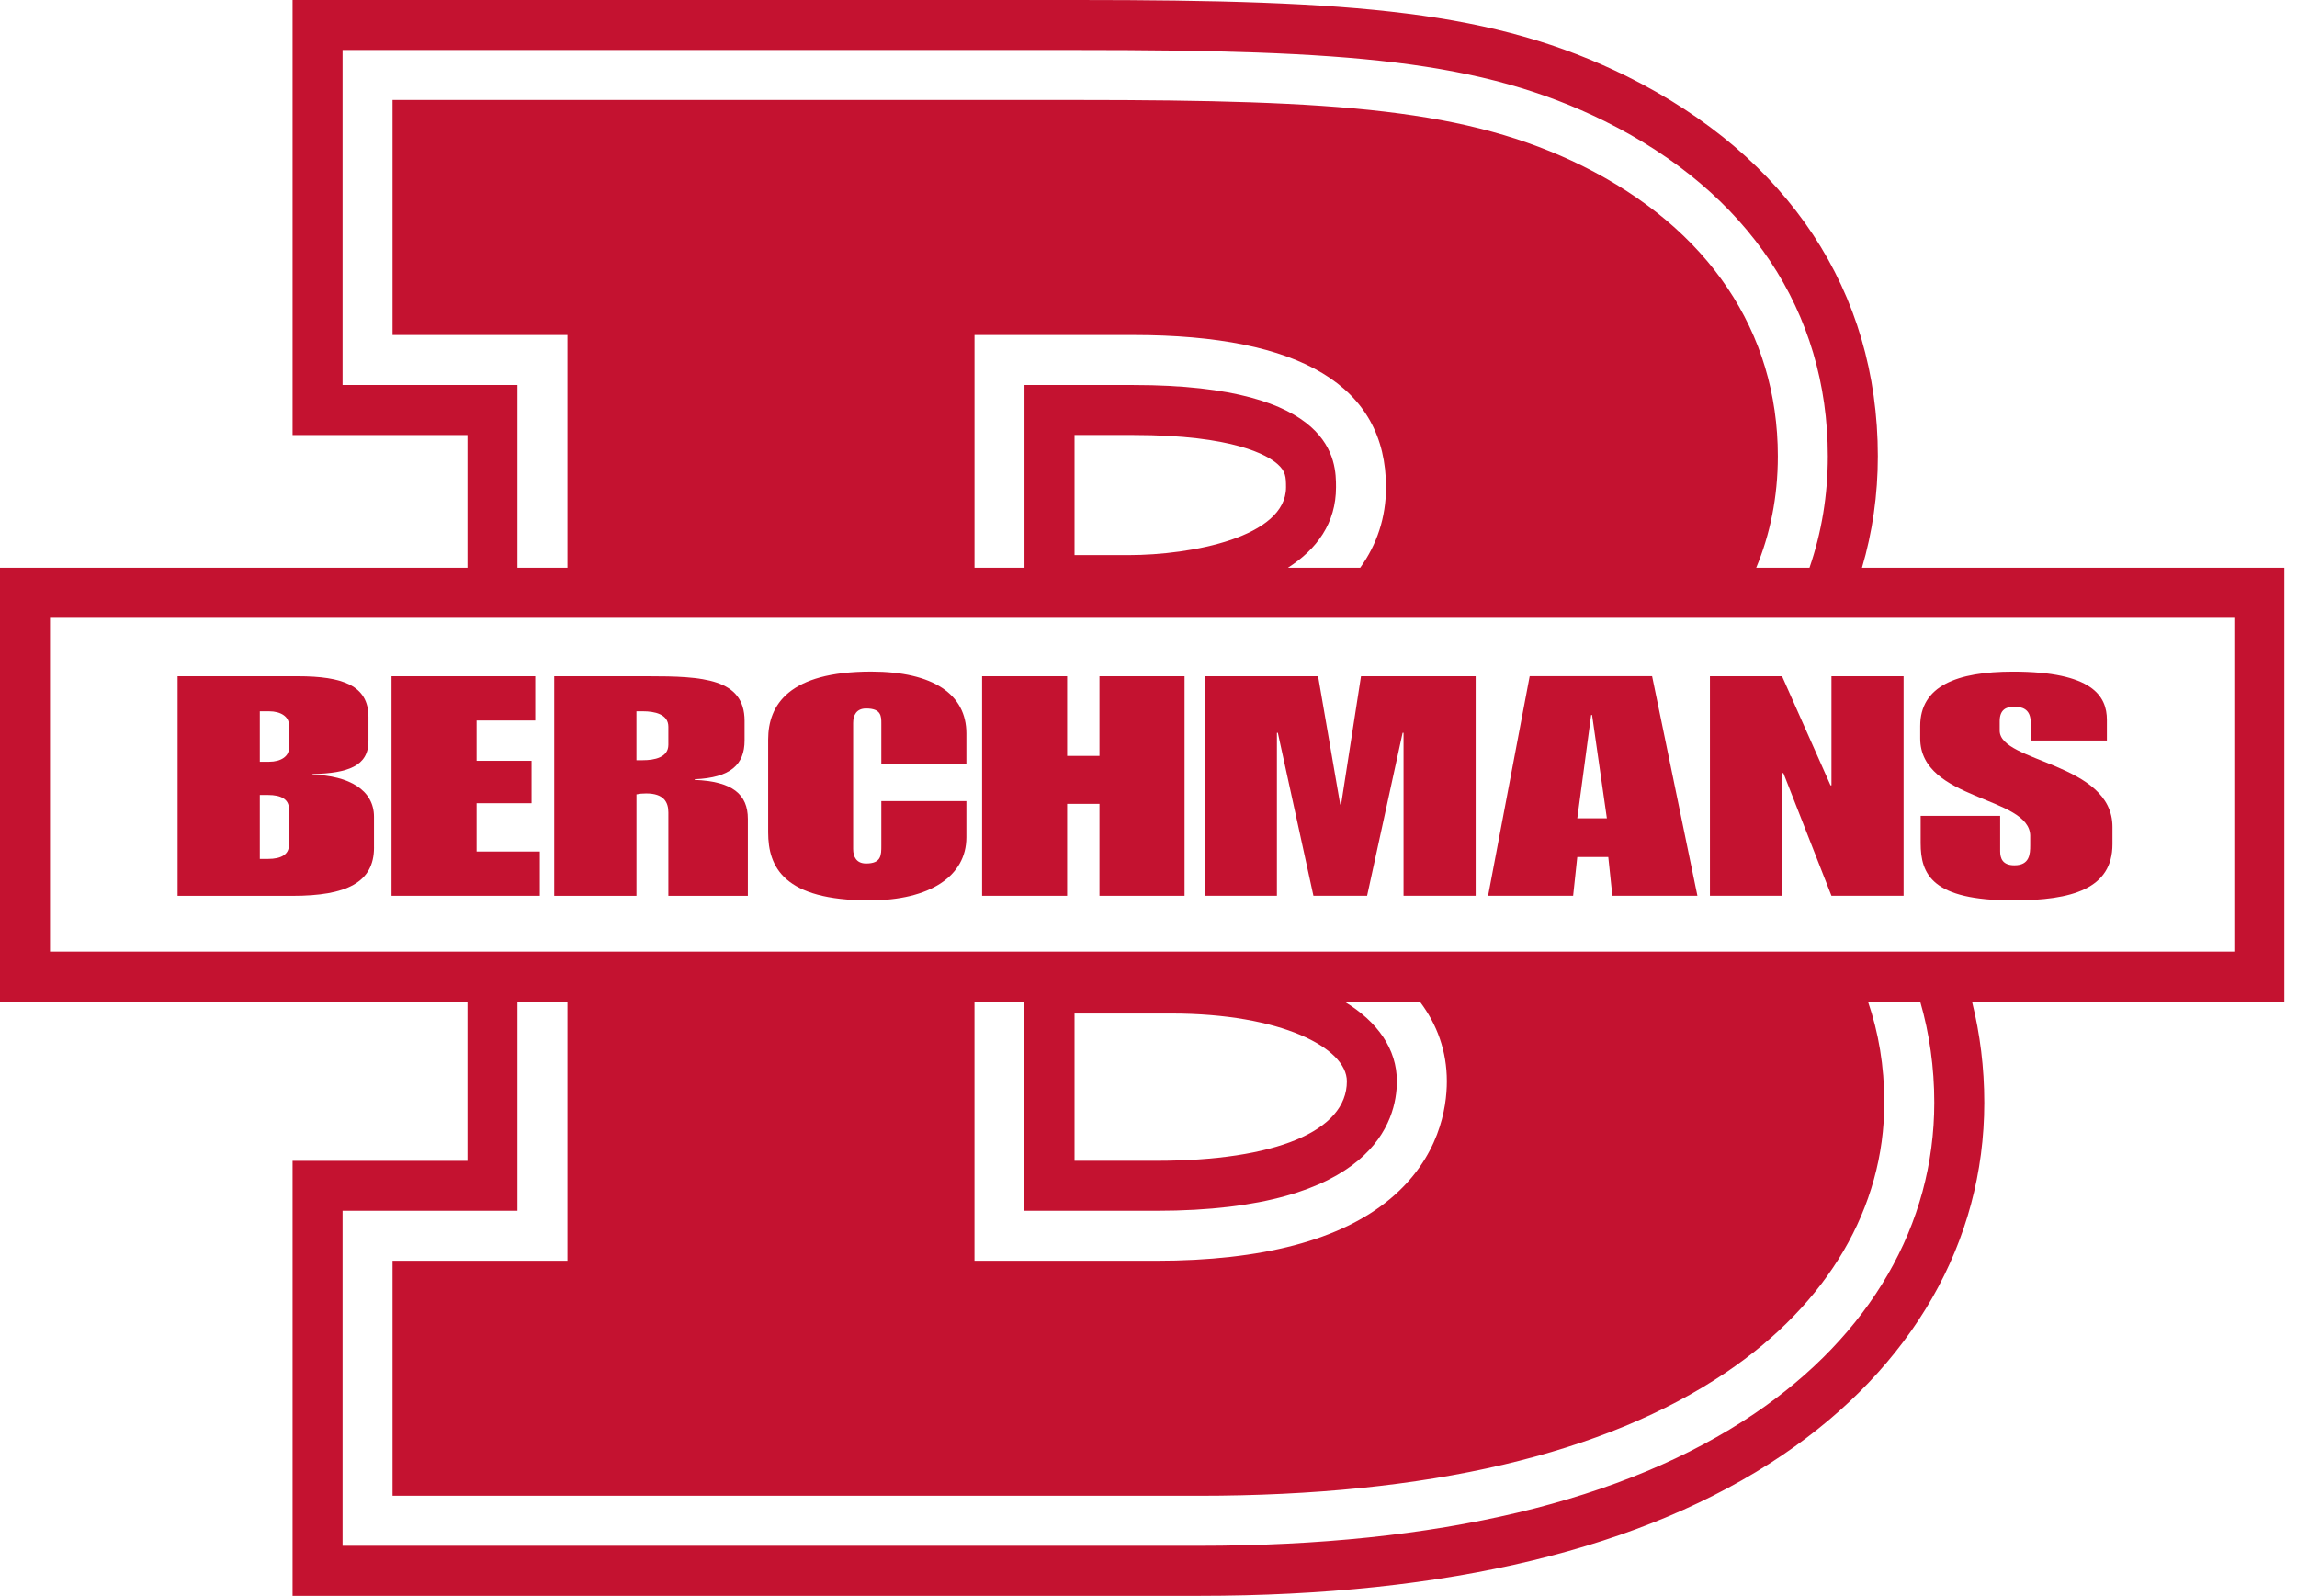 <svg width="95" height="66" viewBox="0 0 95 66" fill="none" xmlns="http://www.w3.org/2000/svg">
<g clip-path="url(#clip0_1167_953)">
<path d="M94.476 23.482H77.008C77.441 22.011 77.664 20.466 77.664 18.869C77.664 12.062 73.981 6.484 67.291 3.159C61.781 0.439 56.08 0 44.568 0H12.1V17.992H19.334V23.482H0V41.425H19.334V48.008H12.1V66H49.599C59.891 66 68.004 64.042 73.713 60.181C79.099 56.538 82.066 51.362 82.066 45.603C82.066 44.154 81.892 42.76 81.559 41.423H94.475V23.481L94.476 23.482ZM14.168 15.923V2.068H44.568C55.739 2.068 61.236 2.476 66.371 5.011C72.32 7.966 75.595 12.888 75.595 18.869C75.595 20.478 75.338 22.026 74.837 23.482H72.633C73.203 22.111 73.528 20.575 73.528 18.869C73.528 13.716 70.659 9.452 65.45 6.863C60.693 4.515 55.398 4.135 44.568 4.135H16.235V13.855H23.469V23.482H21.401V15.923H14.168ZM46.875 15.923H42.372V23.481H40.304V13.855H46.875C53.807 13.855 57.323 15.975 57.323 20.153C57.323 21.406 56.945 22.524 56.256 23.481H53.267C54.465 22.713 55.255 21.633 55.255 20.153C55.255 19.107 55.255 15.923 46.875 15.923ZM53.188 20.153C53.188 22.211 49.287 22.958 46.666 22.958H44.441V17.99H46.875C51.029 17.99 52.429 18.831 52.837 19.194C53.172 19.489 53.188 19.726 53.188 20.152V20.153ZM72.555 58.467C67.193 62.092 59.47 63.929 49.599 63.929H14.168V50.075H21.401V41.422H23.469V52.142H16.235V61.86H49.599C59.05 61.86 66.384 60.142 71.396 56.752C75.61 53.903 77.931 49.943 77.931 45.602C77.931 44.084 77.692 42.693 77.256 41.422H79.416C79.799 42.747 79.998 44.144 79.998 45.602C79.998 50.651 77.355 55.22 72.555 58.467ZM47.819 50.075C56.801 50.075 57.772 46.329 57.772 44.719C57.772 43.388 56.982 42.259 55.601 41.422H58.721C59.442 42.372 59.839 43.478 59.839 44.719C59.839 45.806 59.534 47.884 57.486 49.589C55.453 51.283 52.2 52.142 47.817 52.142H40.303V41.423H42.37V50.075H47.816H47.819ZM44.441 48.007V41.916H48.447C52.989 41.916 55.704 43.342 55.704 44.72C55.704 46.779 52.756 48.007 47.819 48.007H44.441ZM92.408 39.356H2.068V25.55H92.407V39.356H92.408Z" fill="#C41230"/>
<path d="M15.468 35.051V33.778C15.468 32.685 14.454 32.075 12.905 32.036L12.944 32.012C14.378 31.974 15.239 31.693 15.239 30.651V29.647C15.239 28.35 14.169 27.968 12.313 27.968H7.345V37.048H12.104C14.323 37.048 15.469 36.5 15.469 35.051H15.468ZM11.95 34.95C11.95 35.342 11.625 35.522 11.088 35.522H10.746V32.878H11.088C11.624 32.878 11.95 33.054 11.95 33.448V34.95ZM11.95 30.945C11.95 31.276 11.625 31.504 11.129 31.504H10.746V29.417H11.129C11.625 29.417 11.95 29.647 11.95 29.977V30.945Z" fill="#C41230"/>
<path d="M22.327 35.216H19.71V33.219H21.985V31.465H19.71V29.798H22.137V27.968H16.193V37.046H22.327V35.216Z" fill="#C41230"/>
<path d="M26.322 32.852C26.456 32.825 26.553 32.814 26.726 32.814C27.451 32.814 27.642 33.17 27.642 33.602V37.048H30.93V33.868C30.93 32.852 30.297 32.317 28.731 32.254V32.228C30.221 32.164 30.794 31.616 30.794 30.625V29.812C30.794 28.058 29.055 27.968 26.802 27.968H22.922V37.048H26.323V32.852H26.322ZM26.322 29.417H26.591C27.067 29.417 27.642 29.532 27.642 30.054V30.803C27.642 31.326 27.067 31.44 26.591 31.44H26.322V29.416V29.417Z" fill="#C41230"/>
<path d="M35.955 37.237C38.458 37.237 39.968 36.233 39.968 34.63V33.131H36.45V34.974C36.45 35.368 36.45 35.711 35.82 35.711C35.419 35.711 35.285 35.432 35.285 35.113V29.899C35.285 29.581 35.419 29.301 35.82 29.301C36.45 29.301 36.45 29.62 36.45 29.924V31.615H39.968V30.331C39.968 28.728 38.611 27.775 36.031 27.775C32.63 27.775 31.77 29.148 31.77 30.586V34.425C31.77 35.863 32.42 37.236 35.955 37.236V37.237Z" fill="#C41230"/>
<path d="M44.135 32.745H43.635V33.245V36.546H41.118V28.468H43.635V31.262V31.762H44.135H45.472H45.972V31.262V28.468H48.491V36.546H45.972V33.245V32.745H45.472H44.135Z" fill="#C41230" stroke="#C41230"/>
<path d="M52.811 30.306H52.849L54.321 37.046H56.541L58.01 30.306H58.048V37.046H61.031V27.968H56.289L55.466 33.27H55.429L54.514 27.968H49.83V37.046H52.811V30.306Z" fill="#C41230"/>
<path d="M65.234 35.445H66.516L66.685 37.046H70.202L68.328 27.966H63.265L61.545 37.046H65.062L65.233 35.445H65.234ZM65.807 29.569H65.845L66.458 33.843H65.234L65.807 29.569Z" fill="#C41230"/>
<path d="M73.703 31.973H73.758L75.746 37.046H78.729V27.968H75.746V32.481H75.708L73.703 27.968H70.72V37.046H73.703V31.973Z" fill="#C41230"/>
<path d="M83.966 34.579V34.961C83.966 35.316 83.945 35.786 83.314 35.786C82.817 35.786 82.723 35.494 82.723 35.202V33.741H79.435V34.871C79.435 36.169 79.913 37.237 83.258 37.237C85.703 37.237 87.368 36.755 87.368 34.91V34.2C87.368 31.528 82.704 31.54 82.704 30.218V29.824C82.704 29.366 82.952 29.227 83.298 29.227C83.605 29.227 83.986 29.303 83.986 29.876V30.625H87.138V29.773C87.138 28.793 86.544 27.777 83.258 27.777C80.925 27.777 79.416 28.373 79.416 30.028V30.535C79.416 33.13 83.967 32.914 83.967 34.579H83.966Z" fill="#C41230"/>
</g>
<defs>
<clipPath id="clip0_1167_953">
<rect width="94.476" height="66" fill="white"/>
</clipPath>
</defs>
</svg>
